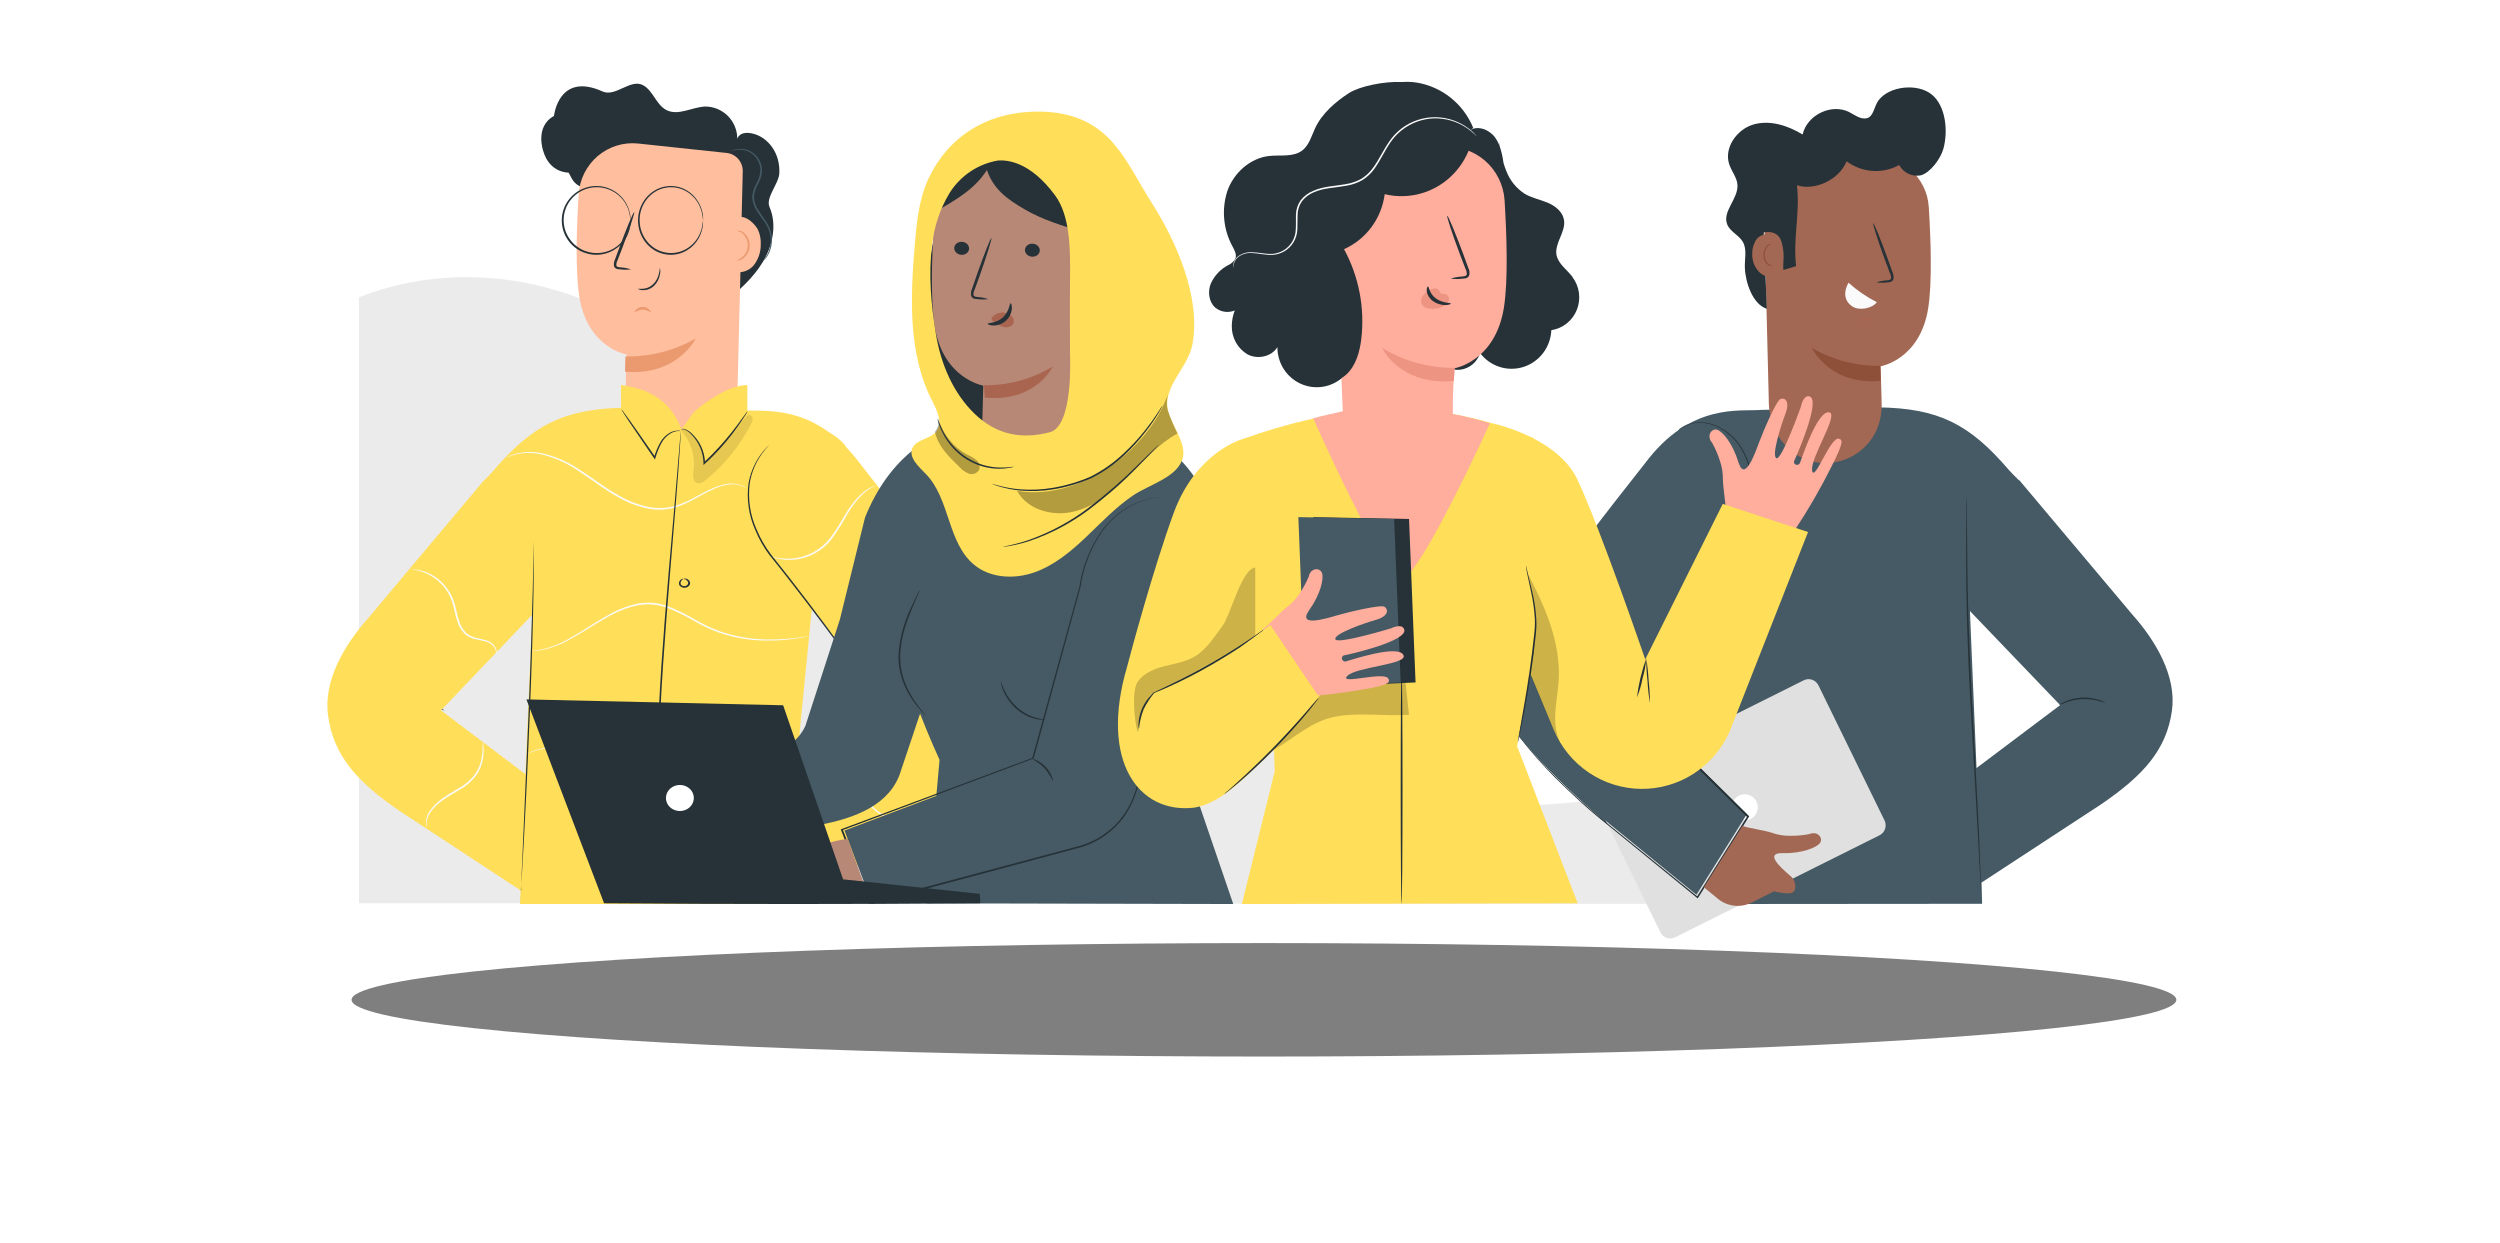 <svg width="1344" height="668" viewBox="0 0 1344 668" fill="none" xmlns="http://www.w3.org/2000/svg">
<g filter="url(#filter0_f_13394_29148)">
<ellipse cx="679.5" cy="537.5" rx="490.5" ry="30.5" fill="black" fill-opacity="0.5"/>
</g>
<path d="M1036 486C999.201 446.852 945.173 427.688 891.731 428.071C852.694 428.333 811.971 440.127 775.706 425.562C742.126 412.078 720.817 379.341 694.707 354.131C654.045 315.2 600.313 293.322 544.345 292.91C506.788 292.788 465.446 301.516 434.464 280.017C413.569 265.505 402.881 240.504 388.199 219.58C345.17 158.236 262.329 132.66 193 159.769V485.564L1036 486Z" fill="#EBEBEB"/>
<path d="M418.968 93.19C418.675 98.763 411.48 106.194 413.7 111.298C417.797 120.708 415.422 131.975 410.12 140.812C404.818 149.649 396.883 156.437 389.085 163C389.479 149.28 388.295 135.56 385.556 122.114C384.696 117.913 383.284 113.225 379.48 111.315C374.54 108.85 368.274 112.409 363.213 110.222C357.826 107.86 356.741 100.43 352.197 96.68C348.083 93.294 342.041 93.659 336.997 95.36C331.954 97.062 327.323 99.926 322.142 101.089C316.961 102.253 310.712 101.211 307.838 96.697C306.116 93.919 307.339 95.621 305.652 92.791C305.652 92.791 295.547 93.138 292.07 81.28C292.07 81.28 287.319 68.103 297.837 62.287C297.837 62.287 300.229 38.467 323.967 49.179C330.852 52.27 338.874 42.339 345.535 45.707C351.078 48.537 352.713 56.315 358.256 59.162C364.625 62.426 372.027 57.565 379.153 57.27C383.718 57.27 388.097 59.099 391.325 62.355C394.553 65.61 396.366 70.026 396.366 74.631C396.366 74.631 397.485 69.874 405.214 71.957C412.943 74.041 419.519 82.322 418.968 93.19Z" fill="#263238"/>
<path d="M408.974 131.435C409.123 128.741 408.627 126.05 407.53 123.59C406.532 121.559 402.8 116.942 398.707 116.647L399.309 92.123C399.354 89.69 398.498 87.327 396.907 85.497C395.317 83.667 393.107 82.502 390.71 82.23L343.09 77.162C339.197 76.747 335.262 77.131 331.521 78.291C327.779 79.451 324.309 81.363 321.319 83.912C318.329 86.461 315.881 89.594 314.122 93.123C312.363 96.652 311.33 100.504 311.085 104.446C309.933 122.93 309.245 145.545 311.412 159.326C315.78 187.096 336.83 190.567 336.83 190.567L336.314 209.937C335.506 230.573 350.812 243 366.599 243C382.387 243 396.97 229.237 396.506 208.808L398.054 146.326C400.721 146.078 403.202 144.841 405.019 142.855C407.637 139.642 409.039 135.594 408.974 131.435Z" fill="#FFBE9D"/>
<path d="M339.278 144.796C337.346 144.193 335.349 143.827 333.33 143.706C332.399 143.622 331.519 143.421 331.352 142.784C331.282 141.807 331.502 140.832 331.984 139.983L334.742 132.821C338.597 122.573 341.388 114.153 340.956 114.002C340.524 113.851 337.101 122.019 333.263 132.267C332.333 134.783 331.452 137.198 330.621 139.496C330.03 140.635 329.854 141.947 330.123 143.203C330.261 143.535 330.471 143.832 330.739 144.07C331.007 144.308 331.324 144.482 331.668 144.578C332.21 144.727 332.768 144.806 333.33 144.813C335.305 145.068 337.304 145.062 339.278 144.796Z" fill="#263238"/>
<path d="M336.229 191.646C349.509 191.837 362.584 188.497 374 182C374 182 364.222 202.273 336 199.789L336.229 191.646Z" fill="#EB996E"/>
<path d="M341 168C341 167.868 341.259 167.158 342.035 166.421C343.08 165.478 344.273 164.987 345.487 165.001C346.697 164.978 347.889 165.45 348.939 166.369C349.715 167.105 350.06 167.79 349.991 167.921C348.56 167.105 347.062 166.592 345.539 166.395C343.981 166.574 342.45 167.115 341 168Z" fill="#EB996E"/>
<path d="M396 139.958C396.933 139.54 397.839 139.055 398.714 138.506C399.692 137.801 400.503 136.849 401.078 135.729C401.652 134.609 401.974 133.354 402.017 132.069C402.037 130.776 401.778 129.496 401.263 128.333C400.748 127.17 399.991 126.157 399.053 125.376C398.244 124.761 397.314 124.365 396.339 124.218C396.25 124.101 397.66 123.571 399.428 124.768C400.541 125.548 401.453 126.629 402.078 127.907C402.703 129.185 403.02 130.618 402.999 132.069C402.976 133.678 402.516 135.243 401.678 136.563C401.012 137.626 400.132 138.506 399.107 139.134C398.2 139.823 397.093 140.116 396 139.958Z" fill="#EB996E"/>
<path d="M410.584 139.999C410.584 139.999 411.226 139.146 412.173 137.511C413.47 135.177 414.198 132.572 414.297 129.907C414.378 128.104 414.149 126.301 413.619 124.576C412.963 122.58 412 120.698 410.762 118.997C409.513 117.22 408.031 115.266 406.728 113.134C405.247 110.946 404.435 108.379 404.389 105.742C404.644 103.141 405.46 100.626 406.781 98.368C407.923 96.362 408.605 94.129 408.781 91.83C408.83 89.888 408.37 87.968 407.447 86.258C406.523 84.547 405.168 83.106 403.515 82.075C401.209 80.718 398.505 80.191 395.856 80.582C394.891 80.755 393.937 80.986 393 81.275C393.201 81.116 393.423 80.984 393.661 80.885C394.348 80.589 395.067 80.368 395.803 80.227C398.548 79.678 401.4 80.132 403.836 81.507C405.634 82.567 407.118 84.082 408.137 85.898C409.157 87.715 409.674 89.767 409.638 91.847C409.476 94.272 408.782 96.632 407.603 98.759C406.347 100.904 405.568 103.291 405.318 105.76C405.362 108.227 406.124 110.628 407.513 112.672C408.763 114.733 410.227 116.616 411.476 118.517C412.74 120.304 413.715 122.277 414.368 124.363C414.896 126.197 415.096 128.11 414.957 130.013C414.804 132.723 413.982 135.353 412.565 137.671C412.177 138.305 411.729 138.9 411.226 139.448C410.78 139.839 410.602 140.017 410.584 139.999Z" fill="#455A64"/>
<path d="M338.962 118.435C338.798 116.961 338.55 115.496 338.218 114.049C337.591 111.637 336.465 109.383 334.912 107.429C333.358 105.476 331.411 103.867 329.196 102.706C326.981 101.545 324.547 100.858 322.049 100.688C319.551 100.518 317.046 100.869 314.692 101.719C311.405 102.943 308.545 105.091 306.461 107.902C304.225 110.927 303.019 114.584 303.019 118.339C303.019 122.094 304.225 125.75 306.461 128.775C307.495 130.229 308.763 131.503 310.214 132.545C311.572 133.576 313.083 134.39 314.692 134.958C317.49 135.984 320.502 136.296 323.452 135.865C326.402 135.434 329.196 134.275 331.58 132.492C334.826 130.06 337.162 126.62 338.218 122.716C338.547 121.275 338.795 119.816 338.962 118.347C339.073 119.844 338.941 121.349 338.572 122.804C337.63 126.93 335.262 130.596 331.881 133.162C329.423 135.053 326.525 136.297 323.455 136.777C320.385 137.257 317.244 136.959 314.321 135.91C312.623 135.327 311.029 134.483 309.594 133.408C308.078 132.315 306.746 130.989 305.647 129.48C303.279 126.307 302 122.459 302 118.506C302 114.553 303.279 110.705 305.647 107.532C307.836 104.578 310.854 102.335 314.321 101.085C317.452 99.97 320.825 99.709 324.092 100.327C327.558 100.999 330.758 102.648 333.309 105.078C335.861 107.507 337.657 110.615 338.484 114.032C338.875 115.465 339.037 116.952 338.962 118.435Z" fill="#263238"/>
<path d="M377.962 118.435C377.817 116.959 377.582 115.494 377.257 114.049C376.664 111.638 375.598 109.383 374.125 107.43C372.653 105.477 370.808 103.868 368.708 102.707C366.608 101.546 364.3 100.858 361.932 100.688C359.564 100.518 357.188 100.869 354.957 101.719C351.83 102.937 349.11 105.086 347.132 107.902C345.011 110.927 343.867 114.584 343.867 118.339C343.867 122.094 345.011 125.75 347.132 128.775C348.116 130.225 349.319 131.498 350.691 132.545C351.988 133.573 353.426 134.386 354.957 134.958C357.175 135.802 359.536 136.153 361.89 135.99C364.245 135.827 366.541 135.153 368.634 134.01C370.727 132.868 372.571 131.282 374.05 129.353C375.528 127.424 376.609 125.194 377.223 122.804C377.545 121.365 377.781 119.906 377.928 118.435C378.045 119.932 377.92 121.439 377.559 122.892C376.686 126.968 374.49 130.598 371.346 133.162C369.014 135.053 366.265 136.297 363.353 136.777C360.441 137.257 357.461 136.959 354.688 135.91C353.078 135.327 351.565 134.483 350.204 133.408C348.762 132.314 347.492 130.989 346.443 129.48C344.207 126.302 343 122.456 343 118.506C343 114.556 344.207 110.71 346.443 107.532C348.531 104.583 351.398 102.342 354.688 101.085C357.658 99.97 360.858 99.709 363.957 100.327C367.242 101.004 370.272 102.655 372.689 105.084C375.105 107.513 376.807 110.619 377.593 114.032C377.946 115.468 378.071 116.956 377.962 118.435Z" fill="#263238"/>
<path d="M354.738 144C355.043 144.994 355.083 146.073 354.852 147.094C354.501 149.65 353.363 151.967 351.654 153.606C349.944 155.246 347.781 156.094 345.574 155.99C344.671 156.055 343.772 155.793 343 155.241C343 155.087 344.016 155.395 345.574 155.241C347.599 155.159 349.546 154.301 351.115 152.798C352.684 151.295 353.79 149.231 354.262 146.921C354.738 145.172 354.639 144 354.738 144Z" fill="#263238"/>
<path d="M287.787 270C287.81 270.185 287.81 270.373 287.787 270.558V272.196C287.787 273.696 287.787 275.822 287.876 278.507C287.876 284.033 287.876 291.929 288 301.674C288 321.233 287.397 348.252 285.854 378.061C284.311 407.87 282.715 434.802 281.634 454.396C281.137 464.105 280.729 472.002 280.446 477.528C280.304 480.213 280.197 482.304 280.126 483.804C280.126 484.483 280.038 485.024 280.02 485.442C280.039 485.628 280.039 485.814 280.02 486C279.993 485.815 279.993 485.627 280.02 485.442C280.02 485.024 280.02 484.483 280.02 483.804C280.02 482.304 280.109 480.195 280.18 477.511C280.339 472.037 280.623 464.123 281.066 454.361C281.9 434.82 283.513 407.835 285.021 378.026C286.528 348.217 287.344 321.215 287.45 301.657C287.45 291.929 287.574 284.033 287.61 278.507C287.61 275.822 287.61 273.696 287.699 272.196V270.558C287.705 270.369 287.735 270.182 287.787 270Z" fill="#263238"/>
<path d="M453.958 238.946C444.669 228.076 426.525 226.483 418.479 232.382C410.434 238.281 405.963 248.294 405.151 258.325C404.34 268.355 406.878 278.421 410.641 287.716C416.701 302.631 425.661 314.71 439.041 330.079L473.57 375.979L407.016 441.869L434.639 486L491.214 439.786L538 389.51" fill="#FFDE59"/>
<path d="M214 380.737C215.043 380.028 216.218 379.505 217.467 379.193C220.421 378.269 223.537 377.876 226.65 378.034C229.769 378.192 232.828 378.894 235.667 380.104C236.897 380.531 238.028 381.17 239 381.989C239 382.097 237.667 381.417 235.5 380.629C232.683 379.601 229.706 378.996 226.683 378.837C223.662 378.7 220.637 379.002 217.717 379.733C215.4 380.305 214.067 380.861 214 380.737Z" fill="#263238"/>
<path d="M462.695 249.656C439.489 218.481 414.507 221.05 401.774 220.683V207C392.371 207 379.518 215.58 372.875 221.714L366.302 230.853C364.613 225.849 361.793 221.313 358.067 217.609C354.341 213.904 349.811 211.133 344.839 209.516C341.253 208.363 337.576 207.521 333.849 207V219.232C302.656 220.123 285.972 228.756 265.13 253.185C264.061 254.444 261.938 256.593 259.506 259.022L197.843 332.415C185.249 346.535 173.689 365.967 176.398 384.839C179.348 406.089 191.58 420.068 214.993 436.092L279.864 478.678L279.554 486H434.365C434.365 486 539.35 407.556 541.921 378.496C543.922 355.534 507.76 306.868 462.695 249.656ZM282.47 416.206L237.077 381.904L286.11 330.511L282.47 416.206ZM431.122 418.932L429.897 393.542L436.487 326.841C449.427 341.869 473.374 371.698 473.374 376.154L431.122 418.932Z" fill="#FFDE59"/>
<path d="M402 221C401.667 221.727 401.268 222.423 400.81 223.079C399.97 224.372 398.762 226.241 397.17 228.495C393.069 234.404 388.461 239.946 383.396 245.056C381.909 246.558 380.403 247.974 378.933 249.319L378.198 250V249.004C378.114 243.264 375.806 237.779 371.758 233.701C370.692 232.424 369.311 231.449 367.75 230.87C367.15 230.753 366.527 230.858 366 231.167C366.205 230.912 366.478 230.719 366.787 230.611C367.097 230.503 367.43 230.484 367.75 230.556C369.435 231.027 370.948 231.974 372.108 233.281C374.003 235.08 375.567 237.197 376.728 239.536C378.18 242.48 378.968 245.706 379.038 248.987L378.303 248.655C379.738 247.31 381.244 245.912 382.714 244.41C387.734 239.32 392.384 233.879 396.627 228.128L400.477 222.887C400.919 222.208 401.43 221.576 402 221Z" fill="#263238"/>
<path d="M334 220C334.497 220.496 334.941 221.047 335.325 221.641L338.722 226.282C341.558 230.235 345.397 235.741 349.609 241.847L352.361 245.835L351.597 245.959C352.418 243.107 353.558 240.365 354.994 237.788C356.18 235.696 357.872 233.963 359.902 232.759C361.241 231.954 362.755 231.517 364.301 231.488C364.879 231.427 365.461 231.512 366 231.735C366 231.735 365.423 231.735 364.301 231.735C362.836 231.889 361.424 232.39 360.174 233.2C358.29 234.435 356.727 236.131 355.622 238.141C354.255 240.686 353.162 243.378 352.361 246.171L352.089 247L351.597 246.294L348.845 242.306C344.633 236.2 340.862 230.641 338.161 226.6C336.921 224.677 335.868 223.071 335.019 221.782C334.618 221.229 334.276 220.631 334 220Z" fill="#263238"/>
<g opacity="0.1">
<path d="M366.148 231.417C368.733 234.277 370.673 237.668 371.837 241.357C373.001 245.047 373.36 248.947 372.89 252.79C372.563 255.333 372.269 258.729 374.614 259.67C376.252 260.314 378.063 259.182 379.391 258.067C389.45 249.878 397.727 239.679 403.702 228.108C404.281 227.198 404.591 226.141 404.599 225.059C404.586 224.523 404.369 224.012 403.993 223.633C403.618 223.254 403.112 223.035 402.581 223.021C401.873 223.22 401.26 223.672 400.857 224.293C393.684 232.654 385.753 241.346 378.58 249.689C378.903 245.045 377.481 240.448 374.597 236.817C371.752 233.333 368.649 229.728 366.2 231.417" fill="black"/>
</g>
<path d="M432.429 483C432.228 482.774 432.05 482.528 431.898 482.265C431.521 481.706 431.058 480.971 430.458 480.062L425.193 471.737C420.718 464.496 414.459 454.405 407.171 442.669L407 442.372L407.24 442.145L423.324 425.775L458.322 390.446C462.78 386.004 466.415 382.401 468.988 379.813L471.937 376.962C472.267 376.614 472.622 376.293 473 376C472.718 376.39 472.403 376.753 472.057 377.084C471.354 377.836 470.342 378.833 469.245 380.075L458.716 390.971L423.89 426.492C418.231 432.246 412.779 437.755 407.789 442.809V442.285C414.956 454.09 421.129 464.234 425.536 471.527C427.663 475.025 429.377 477.928 430.595 479.992C431.143 480.919 431.572 481.741 431.915 482.265C432.113 482.49 432.285 482.736 432.429 483Z" fill="#263238"/>
<path d="M413.607 239.002L413.351 239.332L412.563 240.27C411.826 241.07 410.85 242.321 409.617 243.954C406.228 248.644 403.981 254.08 403.058 259.819C401.966 268.376 403.291 277.071 406.877 284.894C408.826 289.565 411.358 293.962 414.412 297.979C417.649 302.166 421.074 306.354 424.585 310.855C438.406 328.527 450.274 344.983 459.008 356.799L469.284 370.822C470.465 372.42 471.39 373.706 472.075 374.645L472.777 375.652L473 376C473 376 472.88 375.913 472.709 375.705L471.938 374.749L469.027 370.943C466.509 367.694 462.913 362.967 458.494 357.042C449.657 345.33 437.686 328.926 423.9 311.289C420.475 306.858 417.05 302.601 413.727 298.482C410.641 294.395 408.085 289.921 406.123 285.172C402.513 277.202 401.235 268.348 402.441 259.663C403.766 252.271 407.279 245.464 412.511 240.149L413.368 239.28C413.488 239.089 413.59 238.984 413.607 239.002Z" fill="#263238"/>
<path d="M471 261C471 261.088 470.057 261.422 468.444 262.301C466.19 263.576 464.137 265.195 462.356 267.101C459.729 269.954 457.427 273.104 455.495 276.49C453.144 280.723 450.585 284.831 447.828 288.798C445.239 292.41 441.891 295.379 438.032 297.485C434.172 299.591 429.9 300.78 425.531 300.965C422.908 301.1 420.279 300.845 417.727 300.209C417.035 300.048 416.353 299.843 415.686 299.593C415.45 299.514 415.22 299.414 415 299.295C418.434 300.141 421.968 300.484 425.497 300.314C429.305 300.048 433.027 299.027 436.457 297.308C440.648 295.197 444.283 292.086 447.056 288.235C450.092 284.191 452.391 279.866 454.723 276.103C456.718 272.686 459.108 269.527 461.841 266.697C463.702 264.788 465.858 263.208 468.221 262.02C468.867 261.711 469.531 261.446 470.211 261.229C470.463 261.116 470.728 261.039 471 261Z" fill="#FAFAFA"/>
<path d="M430 414.121H429.585L428.427 413.841C427.908 413.701 427.269 413.613 426.508 413.491C425.638 413.345 424.761 413.245 423.881 413.194C418.238 412.932 412.594 413.666 407.2 415.362C403.452 416.454 399.784 417.81 396.223 419.42C392.386 421.169 388.41 423.303 384.123 425.349C379.645 427.575 374.968 429.367 370.156 430.701C367.585 431.372 364.958 431.794 362.308 431.96C359.569 432.093 356.824 431.893 354.132 431.366C348.874 430.161 343.854 428.068 339.283 425.174C334.823 422.481 330.83 419.42 327.01 416.587C319.456 410.85 312.231 406.093 305.368 404.029C302.303 403.066 299.121 402.536 295.913 402.455C293.494 402.408 291.08 402.696 288.739 403.312C286.75 403.878 284.826 404.658 283 405.638L283.328 405.393L284.366 404.764C285.725 404.019 287.163 403.432 288.653 403.015C291.02 402.336 293.469 401.994 295.93 402C299.185 402.027 302.42 402.516 305.541 403.452C312.559 405.463 319.906 410.255 327.494 415.957C331.332 418.79 335.325 421.799 339.733 424.457C344.218 427.295 349.145 429.346 354.305 430.526C356.922 431.048 359.592 431.242 362.256 431.103C364.847 430.953 367.417 430.549 369.931 429.897C374.692 428.588 379.322 426.831 383.76 424.65C388.047 422.621 392.04 420.487 395.86 418.79C399.459 417.192 403.168 415.859 406.958 414.803C412.422 413.142 418.138 412.496 423.829 412.896C425.932 413.012 428.009 413.424 430 414.121Z" fill="#FAFAFA"/>
<path d="M259.58 399C259.58 399 259.665 399.209 259.715 399.608C259.821 400.183 259.889 400.763 259.918 401.347C260.086 403.5 259.996 405.666 259.648 407.797C259.149 411 257.948 414.044 256.136 416.698C253.815 419.853 250.861 422.456 247.475 424.33C244.099 426.468 240.604 428.259 237.818 430.345C235.3 432.105 233.096 434.298 231.301 436.829C230.116 438.54 229.441 440.57 229.36 442.67C229.36 444.166 229.579 444.983 229.478 445C229.378 444.823 229.31 444.628 229.275 444.426C229.131 443.857 229.04 443.275 229.005 442.688C228.937 440.49 229.526 438.323 230.694 436.481C232.464 433.819 234.689 431.51 237.261 429.667C240.097 427.494 243.525 425.668 246.935 423.565C250.211 421.739 253.085 419.235 255.376 416.211C257.15 413.671 258.366 410.765 258.939 407.692C259.325 405.607 259.506 403.487 259.479 401.364C259.458 400.575 259.492 399.785 259.58 399Z" fill="#FAFAFA"/>
<path d="M520 327.029C516.432 327.631 512.964 328.725 509.693 330.279C506.192 331.998 503.048 334.37 500.429 337.27C498.897 338.991 497.578 340.893 496.501 342.933C495.353 345.047 494.571 347.442 493.441 349.801C492.407 352.177 490.843 354.282 488.87 355.953C487.015 357.474 484.909 358.657 482.648 359.448C478.843 360.715 474.826 361.214 470.829 360.916C468.159 360.755 465.501 360.44 462.868 359.973C461.898 359.844 460.939 359.64 460 359.361C460.979 359.364 461.956 359.452 462.92 359.623C464.797 359.815 467.491 360.182 470.846 360.27C474.755 360.469 478.666 359.917 482.37 358.644C484.622 357.911 486.698 356.713 488.464 355.127C490.229 353.541 491.647 351.602 492.625 349.434C493.72 347.127 494.519 344.715 495.718 342.531C496.859 340.447 498.255 338.516 499.873 336.781C502.581 333.803 505.847 331.391 509.484 329.685C511.91 328.528 514.484 327.716 517.132 327.273C517.852 327.155 518.577 327.073 519.305 327.029C519.535 326.99 519.77 326.99 520 327.029Z" fill="#FAFAFA"/>
<path d="M435 341.964L434.601 342.085L433.422 342.345C432.381 342.57 430.838 342.848 428.826 343.159C423.163 344.032 417.438 344.437 411.708 344.372C403.181 344.312 394.718 342.879 386.648 340.128C381.92 338.412 377.357 336.273 373.016 333.734C368.416 331.01 363.602 328.664 358.621 326.718C356.089 325.823 353.456 325.241 350.782 324.985C348.181 324.789 345.565 324.917 342.995 325.366C338.15 326.357 333.476 328.049 329.121 330.391C320.709 334.843 313.633 339.798 307.234 343.246C302.285 346.18 296.89 348.287 291.261 349.483C289.739 349.81 288.187 349.978 286.63 349.986H285.416C285.278 350.005 285.138 350.005 285 349.986H285.416L286.613 349.847C288.156 349.756 289.688 349.53 291.191 349.171C296.737 347.856 302.043 345.688 306.922 342.744C313.217 339.279 320.258 334.237 328.722 329.698C333.161 327.273 337.936 325.521 342.891 324.5C345.534 324.031 348.226 323.891 350.904 324.084C353.657 324.356 356.365 324.967 358.968 325.903C363.996 327.865 368.851 330.241 373.484 333.007C377.79 335.515 382.305 337.648 386.977 339.383C394.955 342.14 403.32 343.62 411.76 343.766C417.458 343.892 423.157 343.585 428.809 342.848C430.82 342.588 432.364 342.362 433.422 342.189L434.618 342.033C434.742 341.994 434.87 341.971 435 341.964Z" fill="#FAFAFA"/>
<path d="M266.536 352C266.706 351.108 266.67 350.188 266.431 349.312C265.941 348.181 265.189 347.184 264.236 346.404C263.284 345.624 262.159 345.082 260.955 344.825C259.438 344.371 257.711 344.11 255.862 343.691C253.813 343.311 251.89 342.43 250.264 341.124C248.56 339.587 247.235 337.675 246.393 335.538C245.535 333.27 244.864 330.934 244.387 328.556C243.934 326.241 243.269 323.974 242.399 321.782C241.561 319.763 240.465 317.862 239.138 316.126C236.898 313.156 234.019 310.727 230.714 309.021C228.517 307.87 226.169 307.035 223.738 306.543C221.994 306.193 221 306.124 221 306.036C221.242 305.988 221.491 305.988 221.732 306.036C222.422 306.058 223.109 306.122 223.79 306.228C226.331 306.582 228.799 307.342 231.098 308.48C234.517 310.169 237.501 312.624 239.818 315.655C241.235 317.428 242.408 319.383 243.306 321.468C244.209 323.726 244.898 326.064 245.364 328.451C245.826 330.763 246.473 333.034 247.299 335.242C248.087 337.236 249.316 339.026 250.892 340.479C252.405 341.724 254.203 342.576 256.124 342.957C257.868 343.411 259.612 343.708 261.234 344.214C262.51 344.521 263.691 345.136 264.673 346.007C265.655 346.877 266.409 347.976 266.867 349.207C267.044 349.9 267.044 350.626 266.867 351.319C266.808 351.568 266.695 351.8 266.536 352Z" fill="#FAFAFA"/>
<path d="M402 262.78C400.396 261.873 398.692 261.164 396.924 260.67C394.828 260.226 392.667 260.226 390.571 260.67C387.777 261.234 385.067 262.171 382.509 263.454C379.626 264.785 376.587 266.523 373.272 268.315C369.76 270.324 366.035 271.913 362.171 273.051C357.824 274.144 353.303 274.295 348.895 273.494C344.199 272.613 339.643 271.066 335.36 268.9C326.538 264.483 319.201 258.559 312.122 253.947C306.022 249.585 299.21 246.383 292.009 244.492C287.145 243.266 282.07 243.205 277.179 244.315C275.424 244.814 273.695 245.406 272 246.089C273.625 245.148 275.368 244.437 277.179 243.978C282.118 242.711 287.279 242.675 292.234 243.871C299.54 245.69 306.461 248.864 312.657 253.237C319.805 257.831 327.142 263.738 335.826 268.084C340.035 270.214 344.508 271.742 349.12 272.625C353.41 273.408 357.812 273.275 362.05 272.235C365.863 271.146 369.542 269.61 373.013 267.658C376.328 265.885 379.401 264.111 382.336 262.869C384.958 261.613 387.725 260.707 390.571 260.173C392.74 259.794 394.961 259.879 397.097 260.421C398.425 260.799 399.701 261.348 400.895 262.053C401.276 262.275 401.645 262.518 402 262.78Z" fill="#FAFAFA"/>
<path d="M392.271 483.588L397.036 486H424.463L430 481.419L410.047 448C407.596 449.093 396.83 450.794 393.351 452.026C390.349 453.092 387.189 453.632 384.008 453.622C380.462 453.701 376.917 453.405 373.432 452.737L372.677 452.494C372.212 452.291 371.71 452.185 371.203 452.182C368.238 451.921 365.889 455.062 367.552 457.543C369.215 460.025 377.323 463.339 387.677 463.044H388.174C397.259 463.044 388.928 470.748 383.528 475.329C382.575 476.108 381.834 477.122 381.378 478.273C380.922 479.424 380.765 480.675 380.923 481.905C380.954 482.347 381.078 482.778 381.288 483.167C381.498 483.556 381.789 483.895 382.14 484.161C384.437 485.636 392.271 483.588 392.271 483.588Z" fill="#FFBE9D"/>
<path d="M280.178 479C280.159 478.838 280.159 478.675 280.178 478.513C280.178 478.131 280.178 477.662 280.178 477.071C280.178 475.732 280.286 473.872 280.375 471.526C280.589 466.659 280.875 459.724 281.25 451.172C281.982 433.929 283.035 410.22 284.124 384.026C285.213 357.832 285.909 334.036 286.409 316.846C286.605 308.294 286.748 301.358 286.855 296.474C286.855 294.128 286.944 292.268 286.98 290.929C286.98 290.338 286.98 289.869 286.98 289.504C286.957 289.337 286.957 289.167 286.98 289C287.007 289.167 287.007 289.337 286.98 289.504C286.98 289.869 286.98 290.356 286.98 290.929C286.98 292.268 286.98 294.128 286.98 296.474C286.98 301.289 286.98 308.242 286.837 316.846C286.587 334.053 285.873 357.814 284.82 384.061C283.767 410.307 282.606 434.033 281.678 451.207C281.178 459.741 280.785 466.676 280.5 471.543C280.339 473.89 280.214 475.75 280.125 477.071L280 478.513C280.078 478.669 280.138 478.832 280.178 479Z" fill="#263238"/>
<path d="M354.884 483C354.858 482.786 354.858 482.57 354.884 482.357C354.884 481.887 354.8 481.261 354.733 480.461L354.246 473.139C354.045 469.974 353.793 466.079 353.658 461.557C353.524 457.036 353.205 451.905 353.171 446.219C353.138 440.532 352.936 434.289 353.02 427.593C353.02 424.254 353.02 420.793 353.02 417.159C353.02 413.524 353.171 409.924 353.255 406.168C353.675 391.125 354.431 374.604 355.606 357.283C357.957 322.623 360.946 291.337 362.86 268.677C363.8 257.373 364.539 248.226 365.11 241.826C365.362 238.713 365.58 236.261 365.714 234.539C365.798 233.739 365.849 233.113 365.899 232.643C365.949 232.174 365.983 232 365.983 232C366.006 232.214 366.006 232.43 365.983 232.643L365.899 234.556C365.782 236.296 365.63 238.73 365.446 241.86C365.06 248.208 364.371 257.39 363.481 268.729C361.718 291.337 358.83 322.64 356.479 357.335C355.304 374.725 354.532 391.16 354.061 406.185C354.061 409.942 353.877 413.611 353.793 417.176C353.709 420.741 353.793 424.132 353.675 427.611C353.574 434.289 353.675 440.514 353.675 446.201C353.675 451.888 353.927 457.036 354.028 461.54C354.129 466.044 354.313 469.957 354.464 473.122C354.615 476.287 354.716 478.722 354.8 480.444V482.357C354.85 482.567 354.878 482.783 354.884 483Z" fill="#263238"/>
<path d="M367.606 311.166C367.501 311.077 368.668 310.663 369.96 311.616C370.33 311.898 370.616 312.253 370.793 312.65C370.971 313.047 371.035 313.475 370.981 313.899C370.848 314.421 370.536 314.898 370.085 315.266C369.635 315.634 369.067 315.877 368.454 315.964C367.842 316.051 367.214 315.978 366.65 315.754C366.086 315.53 365.613 315.166 365.292 314.708C365.083 314.325 364.984 313.906 365.002 313.483C365.02 313.061 365.155 312.649 365.397 312.281C366.251 311.005 367.48 311.076 367.48 311.202C367.48 311.328 366.584 311.508 366.105 312.568C365.952 312.85 365.873 313.157 365.873 313.467C365.873 313.778 365.952 314.085 366.105 314.366C366.35 314.637 366.675 314.846 367.047 314.971C367.418 315.096 367.822 315.132 368.215 315.074C368.608 315.017 368.976 314.87 369.28 314.647C369.583 314.424 369.811 314.134 369.94 313.809C369.983 313.51 369.953 313.208 369.853 312.92C369.752 312.632 369.583 312.365 369.356 312.137C368.564 311.22 367.606 311.328 367.606 311.166Z" fill="#263238"/>
<path d="M362.731 389.173C362.662 389.083 363.455 388.652 364.319 389.622C364.562 389.903 364.75 390.255 364.866 390.649C364.982 391.042 365.024 391.466 364.987 391.885C364.915 392.417 364.713 392.905 364.409 393.277C364.106 393.649 363.718 393.885 363.302 393.95C362.893 394.056 362.469 393.993 362.089 393.77C361.71 393.548 361.394 393.177 361.186 392.711C361.05 392.324 360.988 391.901 361.002 391.477C361.017 391.053 361.108 390.639 361.269 390.268C361.84 388.993 362.662 389.083 362.662 389.191C362.662 389.299 362.063 389.514 361.743 390.556C361.637 390.835 361.582 391.143 361.582 391.454C361.582 391.765 361.637 392.072 361.743 392.352C361.888 392.658 362.101 392.9 362.354 393.049C362.607 393.197 362.889 393.245 363.163 393.185C363.437 393.125 363.691 392.96 363.892 392.713C364.093 392.465 364.232 392.145 364.291 391.795C364.323 391.5 364.305 391.199 364.238 390.913C364.17 390.628 364.055 390.365 363.901 390.143C363.386 389.173 362.731 389.299 362.731 389.173Z" fill="#263238"/>
<path d="M487 443C486.21 442.981 485.423 442.883 484.653 442.706C482.537 442.26 480.472 441.605 478.489 440.748C471.888 437.849 466.375 432.971 462.729 426.804C460.886 423.373 459.424 419.755 458.368 416.013C457.503 413.013 456.199 410.153 454.498 407.526C453.325 405.782 451.813 404.287 450.05 403.126C448.772 402.346 447.966 402.087 448.001 402C448.206 402.015 448.407 402.062 448.597 402.139C449.16 402.319 449.705 402.551 450.225 402.831C452.131 403.903 453.77 405.383 455.023 407.162C456.845 409.822 458.245 412.743 459.174 415.823C460.248 419.495 461.703 423.047 463.517 426.423C467.079 432.452 472.394 437.281 478.769 440.281C481.437 441.397 484.189 442.307 487 443Z" fill="#FAFAFA"/>
<path d="M663 486L633.69 400.348L647.241 318.167C651.19 295.999 653.397 276.504 647.483 265.342C631.672 235.605 612.586 232.932 586.517 226.109C581.138 224.703 540.224 223.314 535.724 224.373C500.224 228.383 477.5 247.34 465.034 278.188L451.517 333.044L432.948 390.331C431.395 393.66 429.117 396.594 426.285 398.917C423.453 401.24 420.138 402.892 416.586 403.75L345 428.383L345.603 442.497L345 461.592L440.345 443.521C459.448 439.91 478.879 432.81 484.362 414.253L494.621 383.665C499.638 396.615 505.103 408.489 505.103 408.489L498.207 485.618L663 486Z" fill="#455A64"/>
<path d="M638 333.817L610.901 425.774C608.832 432.785 605.088 439.168 600.001 444.355C594.914 449.542 588.642 453.372 581.743 455.504L468.956 486L454 446.488L555.948 408.02L580.972 315.941C580.972 315.941 586.752 264.453 632.632 267.099" fill="#455A64"/>
<path d="M632.591 267.046H631.208C630.292 267.046 628.945 266.942 627.165 267.046C621.961 267.195 616.821 268.246 611.974 270.154C608.47 271.531 605.173 273.389 602.176 275.674C598.622 278.42 595.475 281.658 592.826 285.291C586.491 294.338 582.386 304.769 580.85 315.722C573.938 341.275 565.297 372.557 555.74 407.605V407.813H555.55L452.76 446.369L453.02 445.796L455.698 452.739C459.932 463.849 464.114 474.786 468.072 485.149L467.536 484.872L565.176 458.833L576.184 455.882C577.912 455.395 579.796 454.944 581.559 454.423C583.289 453.877 584.986 453.227 586.64 452.479C596.113 448.173 603.734 440.597 608.12 431.127C609.426 428.196 610.501 425.166 611.335 422.065C613.155 416.001 614.883 410.215 616.519 404.706C623.173 382.59 628.512 364.78 632.193 352.628L636.462 338.567L637.585 334.939C637.844 334.123 638 333.706 638 333.706C638 333.706 637.896 334.14 637.672 334.956C637.447 335.772 637.084 337.022 636.618 338.619C635.667 341.865 634.285 346.604 632.505 352.732L617.089 404.932C615.465 410.475 613.737 416.262 611.905 422.291C611.076 425.427 610.002 428.492 608.691 431.457C607.298 434.539 605.559 437.452 603.506 440.137C599.115 445.79 593.438 450.302 586.951 453.295C585.261 454.056 583.53 454.723 581.766 455.291C580.038 455.812 578.189 456.263 576.374 456.767L565.366 459.718L467.743 485.896L467.363 486L467.225 485.635C463.267 475.22 459.068 464.318 454.834 453.226L452.156 446.282L452 445.865L452.415 445.709L555.153 407.379L554.894 407.657C564.554 372.643 573.177 341.362 580.211 315.843C581.781 304.797 585.965 294.291 592.412 285.204C595.093 281.538 598.289 278.281 601.899 275.535C604.937 273.249 608.275 271.397 611.819 270.032C616.704 268.13 621.89 267.125 627.13 267.064C628.477 266.988 629.827 266.988 631.174 267.064L632.591 267.046Z" fill="#263238"/>
<path d="M562 386.885C561.553 386.985 561.093 387.02 560.636 386.989C559.397 386.981 558.164 386.836 556.957 386.558C552.937 385.622 549.225 383.666 546.181 380.879C543.096 378.154 540.695 374.742 539.17 370.919C538.894 370.264 538.669 369.589 538.497 368.9C538.34 368.392 538.225 367.873 538.151 367.346C538.013 366.483 537.961 366 538.03 366C538.1 366 538.497 367.864 539.757 370.66C541.401 374.297 543.79 377.549 546.769 380.206C549.73 382.895 553.277 384.857 557.13 385.936C560.066 386.73 562 386.696 562 386.885Z" fill="#263238"/>
<path d="M494.558 317C494.299 317.926 493.945 318.829 493.501 319.696C492.751 321.436 491.578 323.889 490.367 326.985C487.868 333.126 484.349 341.841 483.984 351.861C483.802 356.574 484.511 361.281 486.08 365.778C487.367 369.426 489.116 372.929 491.29 376.215C492.754 378.444 494.352 380.599 496.077 382.669C496.775 383.406 497.417 384.185 498 385C498 385 497.769 384.843 497.385 384.478C497 384.113 496.481 383.608 495.827 382.895C493.952 380.896 492.243 378.773 490.713 376.546C488.433 373.234 486.594 369.689 485.234 365.986C483.604 361.422 482.856 356.638 483.023 351.844C483.626 343.196 485.883 334.708 489.694 326.759C491.059 323.697 492.29 321.262 493.136 319.575C493.535 318.684 494.011 317.823 494.558 317Z" fill="#263238"/>
<path d="M565.991 420C564.844 417.533 563.383 415.206 561.638 413.07C559.655 411.13 557.426 409.427 555 408C555.873 408.068 556.715 408.341 557.446 408.794C561.199 410.684 564.071 413.816 565.505 417.583C565.876 418.339 566.042 419.169 565.991 420Z" fill="#263238"/>
<path d="M455.683 451C455.683 451 423.561 454.022 424.005 476L464 473.86L455.683 451Z" fill="#B78876"/>
<path d="M508.54 94.481C505.592 108.983 502.78 123.509 500.106 138.059C496.678 156.501 493.592 175.78 498.718 193.838C501.529 203.739 506.706 212.734 511.831 221.624C514.711 226.609 517.865 231.873 522.973 234.453C529.915 237.939 538.692 235.185 544.228 229.66C549.765 224.134 552.559 216.429 554.513 208.742C558.233 193.856 559.056 178.394 559.656 163.038C560.256 147.681 560.564 131.749 556.227 116.862C551.891 101.976 542.394 87.892 528.253 82" fill="#263238"/>
<path d="M510 82.471C514.062 79.261 518.996 77.395 524.135 77.122C528.277 68.6 538.096 64.689 547.278 62.883C560.808 60.2 559.359 59.832 571.94 65.478C584.521 71.125 602.435 87.083 604.731 100.901C606.816 113.022 610.636 124.767 616.069 135.763C619.521 143.041 626.252 148.039 630.238 155.053C632.389 158.857 633.654 163.109 633.939 167.486C634.223 171.863 633.518 176.248 631.878 180.305C628.633 188.214 621.747 195.194 622.403 203.716C622.766 208.679 622.593 212.221 624.526 216.798C631.067 232.3 627.978 252.958 613.929 261.901C599.881 270.845 579.551 267.723 568.695 254.887C559.272 243.804 557.46 227.986 558.34 213.361C559.221 198.736 562.534 184.198 561.602 169.521" fill="#263238"/>
<path d="M527 485.606L526.792 480.56L453.247 472.729L421.019 379.154L283 376L324.751 485.606C392.988 486.131 460.405 486.131 527 485.606Z" fill="#263238"/>
<path d="M358.999 432.491C359.739 433.691 360.844 434.66 362.173 435.274C363.503 435.888 364.998 436.12 366.469 435.941C367.94 435.763 369.321 435.181 370.437 434.269C371.554 433.358 372.356 432.158 372.742 430.821C373.128 429.484 373.08 428.07 372.605 426.759C372.13 425.447 371.249 424.296 370.073 423.452C368.897 422.608 367.48 422.108 366 422.016C364.52 421.923 363.043 422.243 361.758 422.934C360.034 423.86 358.775 425.387 358.258 427.179C357.741 428.972 358.008 430.882 358.999 432.491Z" fill="white"/>
<path d="M559.256 261C575.713 261 590.514 246.919 590.031 225.997L592.998 106.493C593.05 103.991 592.164 101.56 590.515 99.684C588.867 97.807 586.576 96.621 584.097 96.361L535.054 91.165C531.046 90.741 526.994 91.136 523.143 92.325C519.291 93.514 515.718 95.474 512.64 98.085C509.562 100.697 507.042 103.906 505.232 107.521C503.421 111.136 502.358 115.081 502.105 119.119C500.932 138.032 500.225 161.188 502.45 175.303C506.936 203.69 528.619 207.31 528.619 207.31L528.085 227.14C527.257 248.27 543.006 260.983 559.256 260.983V261Z" fill="#B78876"/>
<path d="M513 133.3C512.989 134.246 513.384 135.158 514.101 135.846C514.818 136.534 515.802 136.943 516.846 136.988C517.359 137.026 517.875 136.971 518.364 136.825C518.853 136.679 519.304 136.446 519.691 136.139C520.079 135.832 520.394 135.459 520.619 135.04C520.843 134.621 520.973 134.165 521 133.7C521.016 132.753 520.623 131.838 519.904 131.149C519.186 130.46 518.199 130.052 517.154 130.012C516.641 129.974 516.125 130.029 515.636 130.175C515.147 130.321 514.696 130.554 514.308 130.861C513.921 131.168 513.606 131.541 513.381 131.96C513.156 132.379 513.027 132.835 513 133.3Z" fill="#263238"/>
<path d="M551 134.3C550.985 135.247 551.376 136.161 552.093 136.85C552.809 137.538 553.794 137.946 554.837 137.987C555.35 138.027 555.867 137.974 556.357 137.829C556.847 137.684 557.3 137.451 557.688 137.145C558.077 136.838 558.393 136.463 558.618 136.043C558.844 135.623 558.973 135.166 559 134.7C559.011 133.755 558.617 132.842 557.902 132.155C557.186 131.467 556.205 131.058 555.163 131.013C554.65 130.973 554.133 131.026 553.643 131.171C553.153 131.316 552.701 131.549 552.312 131.855C551.924 132.162 551.607 132.537 551.382 132.957C551.157 133.377 551.027 133.834 551 134.3Z" fill="#263238"/>
<path d="M531.289 160.8C529.36 160.153 527.363 159.767 525.344 159.651C524.405 159.547 523.514 159.338 523.352 158.66C523.279 157.617 523.499 156.574 523.984 155.667C524.858 153.249 525.782 150.691 526.754 148.029C530.593 137.119 533.379 128.159 532.958 128.002C532.537 127.845 529.103 136.545 525.263 147.437C524.34 150.134 523.449 152.657 522.607 155.145C522.028 156.357 521.857 157.746 522.121 159.077C522.258 159.432 522.467 159.749 522.733 160.005C523 160.261 523.316 160.45 523.66 160.556C524.188 160.71 524.733 160.786 525.28 160.782C527.274 161.067 529.294 161.072 531.289 160.8Z" fill="#263238"/>
<path d="M529 207.09C542.01 207.29 554.819 203.797 566 197C566 197 557.016 216.388 529.371 213.754L529 207.09Z" fill="#AA6550"/>
<path d="M533.449 170.454C534.179 169.584 535.138 168.905 536.235 168.484C537.331 168.062 538.526 167.912 539.704 168.049C540.558 168.121 541.387 168.35 542.144 168.725C542.9 169.1 543.568 169.612 544.108 170.231C544.628 170.832 544.936 171.567 544.991 172.336C545.046 173.105 544.846 173.872 544.416 174.531C543.79 175.19 542.963 175.657 542.045 175.87C541.128 176.083 540.162 176.033 539.275 175.726C537.449 175.121 535.766 174.19 534.323 172.986C533.89 172.696 533.518 172.334 533.226 171.919C533.079 171.72 533 171.484 533 171.242C533 171.001 533.079 170.765 533.226 170.565" fill="#AA6550"/>
<path d="M543.323 163C542.691 163 542.674 167.504 539.085 170.715C535.495 173.927 531.034 173.428 531 174.074C531 174.351 531.991 174.942 533.889 174.997C536.373 175.057 538.796 174.16 540.725 172.469C542.552 170.849 543.723 168.526 543.99 165.99C544.075 164.108 543.597 162.982 543.323 163Z" fill="#263238"/>
<path d="M503 113.775C513.62 107.569 523.965 101.83 530.54 91.428C534.206 101.83 541.366 107.031 550.867 112.562C560.368 118.092 570.988 121.334 581.505 124.507C576.186 129.708 575.481 138.116 576.703 145.485C577.925 152.853 580.73 159.943 581.195 167.398C581.798 177.35 578.183 187.11 577.959 197.079C577.649 210.758 583.639 223.674 589.509 236L615 221.038L611.334 154.378L611.644 107.205L571.901 70L521.572 75.548L503 113.775Z" fill="#263238"/>
<path d="M497.778 254.857C510.708 268.1 509.33 291.706 523.602 303.553C532.313 310.811 545.036 311.491 555.727 307.827C566.418 304.163 575.405 296.748 583.651 288.932C591.897 281.115 599.696 272.723 609.079 266.39C618.186 260.231 633.784 256.445 635.987 245.557C637.606 237.601 629.342 228.023 627.793 220.049C625.331 207.382 638.845 197.594 641.1 184.893C645.611 159.507 632.389 129.706 618.617 108.124C604.844 86.541 597.062 62.097 562.148 60.091C530.902 58.678 509.623 73.874 499.225 95.858C494.06 106.868 492.803 119.325 491.787 131.503C489.429 159.943 488.12 190.092 501.084 215.426C503.769 220.66 506.972 227.325 503.356 231.966C500.051 236.206 492.562 236.031 490.462 241.004C488.361 245.976 493.888 250.861 497.778 254.857ZM536.721 86.262C540.904 86.088 553.317 86.262 567.158 104.948C575.439 116.132 575.422 134.243 575.25 150.033C575.095 161.775 575.25 191.488 575.25 191.488C575.25 191.488 577.075 229.017 564.49 232.332C548.996 236.415 535.516 233.606 523.964 222.457C512.412 211.308 505.801 195.658 503.167 179.711C500.533 163.764 499.052 147.503 501.118 131.469C502.207 121.629 505.416 112.153 510.518 103.71C513.424 99.093 517.261 95.152 521.777 92.145C526.293 89.138 531.386 87.133 536.721 86.262Z" fill="#FFDE59"/>
<g opacity="0.3">
<path d="M632.985 233.055C622.639 238.733 615.484 247.181 607.121 255.507C598.759 263.833 589.293 271.898 577.81 274.894C566.326 277.89 552.515 274.319 546.773 263.885C579.137 269.459 616.708 243.349 627.812 212.118C627.149 214.831 627.113 217.662 627.709 220.391C629.206 224.719 630.968 228.948 632.985 233.055Z" fill="black"/>
</g>
<g opacity="0.3">
<path d="M504.315 224.432C505.438 228.659 507.405 232.611 510.094 236.043C512.783 239.476 516.138 242.317 519.953 244.393C521.724 245.139 523.384 246.129 524.885 247.337C525.624 247.956 526.162 248.785 526.43 249.717C526.697 250.648 526.682 251.64 526.385 252.562C525.838 253.502 524.986 254.22 523.973 254.595C522.961 254.97 521.851 254.978 520.833 254.618C518.848 253.809 517.078 252.545 515.66 250.925C510.022 245.421 504.211 239.847 502.625 232.113C503.542 230.986 504.181 229.655 504.487 228.229C504.566 226.961 504.508 225.687 504.315 224.432Z" fill="black"/>
</g>
<path d="M625 218C624.882 218.357 624.719 218.697 624.516 219.012C624.153 219.658 623.687 220.652 622.944 221.839C620.911 225.244 618.672 228.519 616.239 231.645C612.661 236.316 608.702 240.676 604.402 244.679C599.164 249.649 593.224 253.807 586.776 257.015C583.374 258.514 579.876 259.779 576.304 260.801C572.981 261.777 569.598 262.535 566.178 263.069C560.393 264.021 554.513 264.244 548.673 263.732C544.745 263.37 540.862 262.622 537.078 261.499C535.73 261.132 534.728 260.714 534.037 260.469C533.674 260.37 533.326 260.223 533 260.033C533 260.033 534.486 260.452 537.182 261.15C540.969 262.147 544.839 262.795 548.742 263.087C554.515 263.503 560.316 263.222 566.023 262.249C569.397 261.695 572.733 260.926 576.011 259.946C579.545 258.929 583.009 257.675 586.379 256.194C592.744 252.994 598.616 248.88 603.814 243.981C608.108 240.037 612.083 235.754 615.703 231.174C618.173 228.1 620.48 224.896 622.615 221.577C623.393 220.425 623.911 219.466 624.343 218.855C624.541 218.554 624.76 218.268 625 218Z" fill="#263238"/>
<path d="M545 250.917C544.357 251.193 543.683 251.378 542.994 251.467C541.136 251.822 539.251 252 537.363 252C531.058 252.022 524.868 250.23 519.46 246.817C514.052 243.403 509.633 238.499 506.681 232.633C505.786 230.874 505.047 229.032 504.472 227.13C504.227 226.445 504.068 225.729 504 225C504.956 227.496 506.037 229.937 507.237 232.314C510.25 237.969 514.612 242.699 519.893 246.036C525.173 249.374 531.189 251.203 537.346 251.343C542.083 251.485 544.983 250.722 545 250.917Z" fill="#263238"/>
<path d="M539 293.997C539.32 293.863 539.658 293.775 540.003 293.735C540.66 293.578 541.731 293.439 542.907 293.125C546.46 292.354 549.964 291.371 553.401 290.179C564.716 286.132 575.363 280.391 584.985 273.149C594.59 265.879 603.687 257.953 612.213 249.424L620.061 241.754C620.926 240.9 621.652 240.22 622.205 239.68C622.445 239.425 622.712 239.198 623 239C622.808 239.289 622.588 239.557 622.343 239.802L620.303 241.998C618.574 243.881 615.929 246.583 612.662 249.877C604.237 258.571 595.163 266.602 585.521 273.898C575.833 281.19 565.062 286.891 553.608 290.789C550.131 291.934 546.578 292.831 542.976 293.474C541.714 293.735 540.694 293.822 540.02 293.91C539.685 293.981 539.342 294.01 539 293.997Z" fill="#263238"/>
<path d="M1146.38 330.425L1085.53 258.089L1085.39 258.228C1082.99 255.846 1080.89 253.725 1079.82 252.49C1058.74 227.868 1041.99 219.452 1009.72 219L947.005 220.356C935.344 221.33 908.885 216.305 884.409 249.013C839.82 305.334 804.063 353.239 806.081 375.844C808.617 404.448 916.836 486 916.836 486L1065.59 485.878L1065.28 474.454L1129.46 432.461C1152.61 416.69 1164.7 402.901 1167.64 382.034C1170.21 363.463 1158.79 344.336 1146.38 330.425ZM873.852 373.479C873.852 369.08 897.311 341.345 910.075 326.53L916.716 390.572L915.577 415.594L873.852 373.479ZM1062.57 412.899L1059.04 328.495L1107.54 379.078L1062.57 412.899Z" fill="#455A64"/>
<path d="M969.689 365.726L859.771 420.606C856.851 422.063 855.654 425.636 857.097 428.586L892.629 501.213C894.072 504.162 897.608 505.372 900.528 503.914L1010.45 449.034C1013.37 447.576 1014.56 444.004 1013.12 441.054L977.588 368.427C976.145 365.477 972.609 364.268 969.689 365.726Z" fill="#E0E0E0"/>
<path d="M934.349 428.028C935.53 427.306 936.899 426.95 938.282 427.006C939.666 427.062 941.001 427.526 942.121 428.341C943.24 429.156 944.092 430.285 944.57 431.584C945.048 432.884 945.129 434.296 944.805 435.642C944.48 436.988 943.764 438.207 942.746 439.146C941.728 440.084 940.455 440.7 939.087 440.915C937.719 441.13 936.319 440.935 935.062 440.354C933.805 439.772 932.749 438.832 932.027 437.65C931.059 436.067 930.76 434.163 931.195 432.358C931.631 430.554 932.765 428.996 934.349 428.028Z" fill="white"/>
<path d="M1057.42 268C1057.44 268.185 1057.44 268.371 1057.42 268.556C1057.42 268.973 1057.42 269.494 1057.42 270.172C1057.42 271.649 1057.42 273.734 1057.42 276.375C1057.42 281.831 1057.52 289.614 1057.6 299.223C1057.7 318.509 1058.47 345.128 1060.01 374.526C1061.55 403.925 1063.12 430.526 1063.97 449.795C1064.39 459.42 1064.68 467.17 1064.84 472.625C1064.84 475.266 1064.95 477.351 1064.99 478.828C1064.99 479.506 1064.99 480.027 1064.99 480.444C1065 480.629 1065 480.815 1064.99 481C1064.97 480.815 1064.97 480.629 1064.99 480.444C1064.99 480.027 1064.99 479.506 1064.88 478.828C1064.88 477.351 1064.68 475.353 1064.56 472.625C1064.27 467.187 1063.86 459.403 1063.38 449.829C1062.28 430.508 1060.8 403.925 1059.15 374.561C1057.51 345.197 1056.93 318.509 1057.01 299.223C1057.01 289.632 1057.01 281.848 1057.13 276.375C1057.13 273.734 1057.13 271.649 1057.22 270.172C1057.22 269.494 1057.22 268.973 1057.22 268.556C1057.27 268.366 1057.34 268.18 1057.42 268Z" fill="#263238"/>
<path d="M902.83 230.582C910.713 224.77 919.88 226.522 927.78 232.317C935.68 238.111 940.066 247.931 940.855 257.768C941.643 267.605 939.141 277.459 935.457 286.585C929.511 301.21 920.72 313.043 907.577 328.102L873.717 373.123L939.089 437.731L911.998 481L857.266 436.395C838.571 420.417 822.669 404.074 811 387.176" fill="#455A64"/>
<path d="M811 388.159L811.396 388.682L812.551 390.251C813.568 391.628 815.084 393.737 817.134 396.282C823.033 403.736 829.362 410.832 836.089 417.53C840.397 421.87 845.308 426.524 850.787 431.475C856.267 436.425 862.436 441.323 868.984 446.639L912.752 482.163L912.149 482.268C920.609 468.759 929.794 454.082 939.357 438.778V439.336L905.446 405.869L873.636 374.494L873.361 374.232L873.585 373.918C885.647 357.969 897.054 342.805 907.668 328.703C914.154 321.483 920.169 313.843 925.675 305.834C930.592 298.536 934.57 290.635 937.513 282.32C940.306 274.94 941.618 267.071 941.373 259.172C941.086 252.526 939.084 246.072 935.566 240.451C932.672 235.931 928.64 232.273 923.883 229.854C920.398 227.976 916.471 227.096 912.528 227.309C910.082 227.504 907.705 228.216 905.549 229.4C904.067 230.202 903.378 230.743 903.361 230.708L903.878 230.307C904.386 229.925 904.922 229.581 905.48 229.278C907.641 228.039 910.037 227.278 912.51 227.047C916.511 226.782 920.506 227.638 924.056 229.522C928.9 231.923 933.014 235.602 935.963 240.173C939.574 245.864 941.642 252.417 941.959 259.172C942.248 267.05 941.007 274.908 938.306 282.303C935.37 290.689 931.386 298.662 926.451 306.026C920.945 314.069 914.93 321.743 908.444 329C897.829 343.101 886.405 358.283 874.412 374.319V373.727L906.238 405.102L940.133 438.586L940.391 438.848L940.201 439.144C930.621 454.448 921.419 469.108 912.941 482.599L912.7 483L912.338 482.704L868.656 447.058C862.126 441.724 855.922 436.774 850.495 431.823C845.067 426.873 840.156 422.219 835.831 417.879C829.114 411.122 822.813 403.957 816.962 396.422C814.946 393.807 813.516 391.715 812.482 390.303C811.999 389.624 811.638 389.083 811.379 388.7C811.121 388.316 811 388.159 811 388.159Z" fill="#263238"/>
<path d="M1132 377.85C1130.75 377.596 1129.53 377.265 1128.34 376.86C1122.49 375.238 1116.16 375.527 1110.53 377.675C1109.39 378.183 1108.21 378.626 1107 379C1107.94 378.211 1109.04 377.578 1110.24 377.132C1113.05 375.887 1116.14 375.17 1119.29 375.027C1122.44 374.884 1125.59 375.318 1128.54 376.301C1129.79 376.636 1130.96 377.16 1132 377.85Z" fill="#263238"/>
<path d="M953.719 479.182L941.717 485.211C938.804 486.675 935.535 487.26 932.302 486.894C929.069 486.528 926.009 485.228 923.488 483.149L916 476.979L936.753 444C939.192 445.066 949.222 446.499 952.681 447.74C955.676 448.801 958.829 449.333 962.003 449.313C965.545 449.389 969.086 449.096 972.57 448.439C972.795 448.352 973.106 448.282 973.313 448.195C973.784 447.998 974.292 447.908 974.801 447.932C977.758 447.653 980.11 450.799 978.45 453.176C976.789 455.552 968.696 458.943 958.354 458.646H957.87C948.79 458.646 957.126 466.318 962.504 470.88C963.457 471.655 964.196 472.666 964.651 473.814C965.105 474.961 965.259 476.208 965.099 477.434C965.071 477.876 964.949 478.307 964.74 478.696C964.531 479.086 964.24 479.424 963.888 479.688C961.536 481.226 953.719 479.182 953.719 479.182Z" fill="#A36853"/>
<path d="M981.199 249C965.166 249 950.753 235.335 950.893 214.976L948 99.046H948.331C948.284 96.613 949.154 94.25 950.768 92.429C952.383 90.607 954.623 89.46 957.045 89.216L1004.83 84.161C1008.73 83.749 1012.68 84.131 1016.43 85.284C1020.18 86.438 1023.66 88.339 1026.66 90.873C1029.66 93.407 1032.11 96.521 1033.87 100.029C1035.64 103.537 1036.67 107.365 1036.91 111.282C1038.06 129.637 1038.76 152.104 1036.58 165.805C1032.16 193.397 1011.05 196.918 1011.05 196.918L1011.56 216.091C1012.38 236.59 997.023 248.93 981.199 248.93V249Z" fill="#A36853"/>
<path d="M1008.72 151.814C1010.64 151.175 1012.64 150.798 1014.66 150.694C1015.6 150.589 1016.49 150.397 1016.64 149.732C1016.72 148.726 1016.51 147.719 1016.02 146.845C1015.13 144.482 1014.23 142.015 1013.25 139.426C1009.41 128.927 1006.64 120.178 1007.04 120.003C1007.44 119.828 1010.9 128.279 1014.73 138.848C1015.67 141.455 1016.54 143.94 1017.38 146.32C1017.98 147.496 1018.15 148.855 1017.87 150.152C1017.73 150.491 1017.52 150.795 1017.26 151.04C1016.99 151.285 1016.68 151.466 1016.34 151.569C1015.82 151.713 1015.29 151.789 1014.75 151.797C1012.75 152.062 1010.72 152.068 1008.72 151.814Z" fill="#263238"/>
<path d="M1010.79 196.651C997.856 196.839 985.12 193.498 974 187C974 187 983.524 207.31 1011 204.782L1010.79 196.651Z" fill="#8F5039"/>
<path d="M948.187 124.947C952.796 124.112 956.48 125.556 957.782 130.166C959.719 137.037 958.399 140.429 958.725 145.16L965.579 143.073C963.866 127.226 967.755 115.502 966.059 99.585C975.586 102.716 988.678 96.732 992.739 86.712C996.782 89.728 1001.58 91.519 1006.59 91.876C1011.59 92.233 1016.59 91.142 1021.01 88.73C1022.12 90.785 1023.85 92.427 1025.94 93.422C1028.03 94.416 1030.38 94.71 1032.65 94.262C1037.79 92.783 1043.24 85.356 1044.73 80.085C1047.4 70.604 1046.1 57.001 1038.53 50.826C1030.95 44.651 1015.77 46.129 1009.87 53.974C1007.54 57.071 1007.27 62.794 1003.52 63.577C1000.18 64.272 997.143 61.837 994.093 60.237C984.583 55.453 971.44 61.802 969.092 72.309C961.141 67.491 951.511 64.342 942.618 66.934C933.724 69.526 926.63 79.546 929.663 88.417C930.914 92.14 933.741 95.375 934.05 99.254C934.649 106.821 925.705 113.675 928.566 120.685C930.16 124.617 934.838 126.356 936.946 130.027C939.31 134.132 937.837 139.316 938.042 144.065C938.351 151.997 942.36 163.739 949.849 166" fill="#263238"/>
<path d="M949.081 126C947.838 126.158 946.665 126.612 945.686 127.315C944.707 128.018 943.957 128.944 943.517 129.995C942.438 132.004 941.922 134.218 942.014 136.445C941.85 139.925 943.102 143.341 945.539 146.06C946.788 147.382 948.468 148.321 950.344 148.746C952.22 149.171 954.198 149.061 956 148.431" fill="#A36853"/>
<path d="M953 142.795C953 142.882 952.187 143.263 950.906 142.691C950.166 142.334 949.515 141.737 949.019 140.96C948.423 139.953 948.073 138.749 948.013 137.496C947.945 136.299 948.14 135.1 948.578 134.033C948.947 133.157 949.476 132.404 950.121 131.834C951.251 130.899 952.132 130.951 952.118 131.055C951.532 131.431 950.97 131.865 950.438 132.353C949.84 132.98 949.372 133.781 949.074 134.686C948.777 135.591 948.658 136.573 948.73 137.548C948.768 138.51 949.009 139.442 949.428 140.248C949.846 141.054 950.428 141.706 951.113 142.137C951.727 142.417 952.358 142.637 953 142.795Z" fill="#8F5039"/>
<path d="M995.892 164.803C999.533 167.133 1006.41 165.908 1009 162.457C1003.45 159.628 998.325 156.111 993.78 152C993.78 152 988.61 160.025 995.892 164.803Z" fill="#FAFAFA"/>
<path d="M1006.98 173C1005.71 172.427 1004.36 172.069 1002.99 171.938C1001.63 172.066 1000.28 172.406 999 172.947C999 172.947 999.236 172.398 999.943 171.92C1000.87 171.317 1001.93 171 1003 171C1004.07 171 1005.13 171.317 1006.06 171.92C1006.76 172.433 1007.08 172.911 1006.98 173Z" fill="#AA6550"/>
<path d="M964.869 285C972.091 274.089 978.656 262.737 984.528 251.008C991.594 237.2 990.396 236.499 988.702 235.886C984.151 234.222 975.374 259.663 974.211 253.005C973.048 246.347 988.411 223.218 983.587 221.746C977.29 219.749 968.582 246.575 967.692 248.782C966.803 250.99 963.672 249.641 964.596 247.696C965.913 244.91 979.019 215.14 972.842 213.125C969.42 212.021 968.189 218.575 968.189 218.575C968.189 218.575 957.923 247.398 955.032 246.347C952.14 245.295 957.598 228.142 959.839 222.5C962.081 216.857 960.404 213.511 957.205 214.492C955.015 215.158 947.743 232.259 945.656 237.884C943.569 243.508 938.094 259.085 934.775 249.01C934.775 248.852 934.655 248.712 934.587 248.555C931.593 238.532 926.032 231.839 923.141 231.033C920.249 230.227 918.145 233.486 919.343 236.289C919.496 236.779 919.753 237.227 920.095 237.603C920.249 237.779 920.403 238.041 920.557 238.234C922.273 241.362 923.672 244.662 924.732 248.081C925.745 251.127 926.249 254.326 926.22 257.543C926.22 261.275 927.931 272.139 927.794 274.82" fill="#FFAD9D"/>
<path d="M926.172 270.881L884.481 354.49C884.481 354.49 860.903 285.565 848.184 258.148C843.341 247.697 833.62 240.451 824.296 235.643V235.452L822.349 234.668C815.657 231.436 808.627 228.976 801.391 227.335C757.407 214.602 715.974 219.043 668.009 236.044C668.009 236.044 643.105 242.802 631.023 275.636C620.165 305.248 607.98 350.536 605.894 358.549C590.952 409.376 612.289 437.681 641.984 434.197C654.221 432.246 664.631 422.004 669.233 418.033L684.934 403.123L685.279 414.671L667.647 486L848.167 485.617L815.592 401.154L822.831 362.433L835.223 392.184C839.116 401.539 845.625 409.542 853.953 415.212C862.281 420.882 872.066 423.972 882.107 424.104C892.147 424.235 902.008 421.402 910.478 415.951C918.948 410.501 925.661 402.67 929.791 393.42L972 286.018L926.172 270.881Z" fill="#FFDE59"/>
<path d="M709 375C708.516 375.829 707.967 376.617 707.358 377.358C706.257 378.825 704.597 380.939 702.483 383.472C698.272 388.555 692.21 395.384 685.169 402.598C678.127 409.812 671.418 416.013 666.386 420.293C663.888 422.459 661.809 424.135 660.341 425.253C659.619 425.91 658.835 426.495 658 427C658.651 426.298 659.358 425.65 660.114 425.061C661.512 423.856 663.521 422.092 665.967 419.821C670.859 415.402 677.481 409.148 684.505 401.952C691.528 394.755 697.678 387.978 701.976 383.052C704.16 380.572 705.873 378.528 707.061 377.131C707.644 376.366 708.293 375.653 709 375Z" fill="#263238"/>
<path d="M816.003 399C815.99 398.672 816.018 398.343 816.085 398.022C816.217 397.289 816.348 396.38 816.529 395.263L818.322 385.099C819.835 376.525 821.907 364.685 823.552 351.5C823.969 348.205 824.341 344.998 824.67 341.878C825.076 338.912 825.236 335.914 825.147 332.919C824.843 327.841 824.133 322.799 823.026 317.848C822.138 313.587 821.381 310.165 820.871 307.772C820.641 306.567 820.509 305.624 820.444 304.995C820.404 304.665 820.404 304.33 820.444 304C820.548 304.31 820.615 304.633 820.641 304.961C820.756 305.589 820.953 306.515 821.233 307.702C821.776 310.06 822.68 313.448 823.651 317.709C824.855 322.682 825.631 327.762 825.97 332.884C826.069 335.919 825.926 338.956 825.542 341.965C825.23 345.091 824.851 348.322 824.44 351.622C822.795 364.842 820.608 376.682 818.947 385.221C818.092 389.395 817.401 392.818 816.891 395.333C816.644 396.433 816.447 397.341 816.299 398.074C816.23 398.393 816.13 398.703 816.003 399Z" fill="#263238"/>
<path d="M880 375C880.879 367.899 882.552 360.872 885 354C884.747 357.592 884.092 361.16 883.041 364.662C882.404 368.169 881.387 371.628 880 375Z" fill="#263238"/>
<path d="M887 378C886.344 374.068 885.907 370.074 885.693 366.053C885.235 362.065 885.003 358.036 885 354C885.656 357.932 886.093 361.926 886.307 365.947C886.765 369.935 886.997 373.964 887 378Z" fill="#263238"/>
<path d="M753.5 486C753.231 486 753 457.786 753 423.009C753 388.232 753.231 360 753.5 360C753.769 360 754 388.197 754 423.009C754 457.821 753.769 486 753.5 486Z" fill="#263238"/>
<g opacity="0.2">
<path d="M821.531 308.755C829.997 325.146 837.36 341.449 838.032 359.93C838.549 374.301 832.859 386.285 838.739 399.383C838.446 399.61 833.428 388.322 831.204 383.027C826.635 372.123 822.583 362.386 822.583 362.386C822.583 362.386 825.721 337.774 826.031 333.576C826.342 329.378 821.531 308.755 821.531 308.755Z" fill="black"/>
</g>
<g opacity="0.2">
<path d="M611.994 392.032C611.994 400.254 606.942 373.116 611.666 366.445C614.994 361.759 620.684 359.477 626.202 358.101C631.719 356.725 637.495 355.802 642.392 352.876C648.72 349.096 652.738 342.425 657.169 336.572C661.6 330.719 667.514 305.654 674.825 305.114V341.693C657.317 353.142 639.107 363.457 620.305 372.576C617.628 375.034 615.502 378.041 614.068 381.397C612.635 384.752 611.928 388.379 611.994 392.032Z" fill="black"/>
</g>
<g opacity="0.2">
<path d="M684.625 403.164C696.436 396.458 705.057 387.487 718.403 385.17C731.248 382.871 744.473 385.17 757.474 384.265C756.772 377.634 756.054 370.992 755.318 364.338L718.127 363.92L684.625 403.164Z" fill="black"/>
</g>
<path d="M612.293 392C611.999 390.917 611.926 389.787 612.075 388.676C612.258 385.983 612.907 383.341 613.994 380.865C615.067 378.388 616.568 376.114 618.429 374.145C619.143 373.277 620.015 372.55 621 372C618.561 374.807 616.498 377.913 614.863 381.24C613.513 384.694 612.648 388.314 612.293 392Z" fill="#263238"/>
<path d="M619 373C619.945 372.753 620.865 372.424 621.751 372.017C623.503 371.327 626.025 370.292 629.091 368.86C635.223 366.1 643.58 361.96 652.445 356.786C661.31 351.611 669.037 346.522 674.45 342.624C677.166 340.657 679.338 339.036 680.792 337.88C681.581 337.315 682.319 336.687 683 336C682.139 336.462 681.319 336.992 680.547 337.587L674.047 342.072C668.529 345.832 660.785 350.852 651.937 355.975C643.09 361.098 634.82 365.272 628.776 368.187L621.593 371.637C620.689 372.015 619.822 372.471 619 373Z" fill="#263238"/>
<path d="M845.38 148.887C842.422 144.96 837.728 141.905 836.782 137.105C835.595 130.663 841.941 124.624 840.788 118.165C840.032 113.749 836.025 110.641 831.933 108.931C827.84 107.22 823.335 106.4 819.586 104.113C815.086 101.183 811.632 96.862 809.733 91.789C809.172 90.402 808.684 88.986 808.272 87.547C807.888 84.462 807.191 81.426 806.191 78.487C806.036 77.719 805.899 76.951 805.761 76.183L805.95 77.929C805.38 76.476 804.628 75.103 803.715 73.844C800.568 69.585 794.274 67.211 789.958 70.196L792.022 68.799C789.413 62.393 785.22 56.779 779.85 52.498C774.479 48.217 768.111 45.414 761.362 44.361C758.787 43.995 756.182 43.907 753.589 44.099C744.321 43.61 730.926 46.351 725.268 49.999C718.046 54.642 710.652 61.014 707.024 68.887C705.081 73.128 703.756 78.034 700.145 80.861C695.227 84.632 688.332 83.166 682.193 83.864C672.082 85.033 663.278 92.906 659.839 102.629C658.238 107.551 657.662 112.756 658.147 117.916C658.633 123.075 660.169 128.076 662.659 132.601C663.725 134.608 664.98 136.93 664.138 139.042C663.266 140.61 661.905 141.839 660.269 142.533C656.146 144.692 652.854 148.188 650.914 152.466C649.195 156.812 649.848 162.311 653.322 165.383C654.778 166.562 656.519 167.324 658.363 167.591C660.207 167.858 662.088 167.62 663.811 166.902C662.786 169.532 662.244 172.33 662.212 175.159C662.139 178.249 662.883 181.303 664.368 184.002C665.853 186.7 668.024 188.945 670.655 190.503C676.037 193.348 683.569 191.847 686.733 186.592C686.713 190.466 687.725 194.274 689.664 197.611C691.602 200.948 694.394 203.691 697.743 205.548C701.092 207.406 704.874 208.309 708.687 208.161C712.501 208.014 716.204 206.822 719.404 204.712C721.949 202.966 724.563 200.662 727.572 201.22C730.582 201.779 732.284 204.712 734.348 206.841C739.85 212.654 749.239 213.318 756.478 210.018C763.718 206.719 769.048 200.121 772.883 193.069C774.22 195.099 776.093 196.706 778.289 197.705C780.485 198.703 782.913 199.053 785.296 198.714C787.679 198.375 789.919 197.361 791.759 195.788C793.6 194.215 794.966 192.147 795.702 189.822C798.382 193.342 802.063 195.941 806.246 197.268C810.429 198.594 814.912 198.585 819.09 197.241C823.268 195.896 826.938 193.282 829.604 189.751C832.27 186.22 833.803 181.942 833.996 177.498C837.021 177.044 839.876 175.797 842.28 173.88C844.685 171.963 846.555 169.443 847.706 166.568C848.858 163.693 849.25 160.562 848.845 157.486C848.44 154.41 847.252 151.494 845.397 149.027L845.38 148.887ZM672.443 154.281C672.443 154.281 672.443 154.281 672.443 154.177L672.615 154.089L672.443 154.281Z" fill="#263238"/>
<path d="M781.983 197.974C781.983 197.974 803.975 194.289 808.524 165.239C810.79 150.792 810.069 127.115 808.867 107.766C808.612 103.635 807.534 99.6 805.699 95.903C803.863 92.205 801.308 88.922 798.187 86.251C795.066 83.579 791.444 81.574 787.538 80.357C783.632 79.14 779.524 78.736 775.46 79.168L725.674 84.505C723.149 84.775 720.818 85.999 719.144 87.932C717.471 89.865 716.578 92.366 716.644 94.936L721.88 221.113C718.258 221.895 710.034 223.703 706 224.886C706 224.886 744.489 312 753.914 310.991C763.339 309.983 801.005 227.545 801.005 227.545C794.445 225.543 787.786 223.89 781.056 222.591C780.949 214.375 781.259 206.158 781.983 197.974Z" fill="#FFAD9D"/>
<path d="M779.865 149.795C781.975 149.126 784.16 148.73 786.368 148.617C787.374 148.511 788.345 148.3 788.518 147.596C788.607 146.524 788.371 145.45 787.842 144.518C786.871 142.02 785.882 139.381 784.825 136.637C780.628 125.414 777.594 116.178 778.044 116.003C778.495 115.827 782.241 124.798 786.437 136.039L789.333 143.973C789.979 145.221 790.163 146.662 789.853 148.036C789.702 148.409 789.466 148.74 789.164 149.003C788.863 149.265 788.505 149.453 788.119 149.549C787.552 149.698 786.971 149.781 786.385 149.795C784.22 150.068 782.03 150.068 779.865 149.795Z" fill="#263238"/>
<path d="M782 197.74C768.282 197.938 754.78 194.22 743 187C743 187 752.467 207.531 781.616 204.739L782 197.74Z" fill="#ED9482"/>
<path d="M767.908 156.325C768.829 155.699 769.872 155.263 770.973 155.043C771.528 154.944 772.102 155.017 772.612 155.25C773.123 155.483 773.546 155.865 773.82 156.342C773.936 156.693 774.081 157.034 774.256 157.361C774.872 158.168 776.16 157.87 777.139 158.151C777.509 158.302 777.844 158.523 778.126 158.8C778.407 159.077 778.629 159.405 778.779 159.766C778.929 160.127 779.004 160.512 779 160.901C778.995 161.29 778.911 161.674 778.753 162.031C778.389 162.744 777.88 163.379 777.256 163.898C776.633 164.417 775.909 164.809 775.126 165.051C773.073 165.87 770.838 166.166 768.634 165.911C767.863 165.883 767.106 165.696 766.415 165.363C765.724 165.03 765.114 164.559 764.626 163.98C764.168 163.204 763.954 162.317 764.008 161.425C764.063 160.533 764.385 159.676 764.934 158.958C766.061 157.53 767.474 156.336 769.087 155.447" fill="#ED9482"/>
<path d="M767.658 154.001C768.28 154.001 768.296 157.746 771.895 160.42C775.493 163.093 779.966 162.685 780 163.214C780 163.456 779.008 163.954 777.108 164C774.66 164.021 772.28 163.273 770.382 161.885C768.525 160.547 767.319 158.614 767.019 156.493C766.901 154.967 767.372 153.97 767.658 154.001Z" fill="#263238"/>
<path d="M791.673 73.971C790.597 79.153 788.512 84.063 785.538 88.413C782.565 92.762 778.764 96.463 774.361 99.297C769.957 102.131 765.039 104.04 759.897 104.913C754.755 105.785 749.494 105.603 744.422 104.376C743.589 110.801 741.138 116.899 737.308 122.081C733.477 127.263 728.396 131.354 722.555 133.959C730.523 148.633 733.771 165.471 731.843 182.114C730.998 189.116 728.982 196.591 723.744 201.369C715.748 208.651 702.273 206.883 694.587 199.286C687.212 191.987 684.61 180.574 686.695 170.334C688.78 160.093 695.104 151.079 703.048 144.497C699.701 143.915 696.581 142.396 694.038 140.111C691.494 137.826 689.629 134.866 688.652 131.563C687.674 128.26 687.623 124.745 688.504 121.415C689.385 118.084 691.164 115.069 693.639 112.709C695.897 110.538 698.809 108.928 700.532 106.284C702.255 103.641 702.531 100.7 703.513 97.882C706.081 90.513 712.56 85.419 718.729 80.728C723.899 76.772 729.689 72.641 736.203 72.658C739.649 72.658 743.095 73.883 746.542 73.411C751.281 72.763 754.985 69.105 758.897 66.409C764.339 62.295 771.108 60.419 777.852 61.157C784.521 62.225 790.742 67.284 792 74.006" fill="#263238"/>
<path d="M663.201 144C663.004 143.421 662.951 142.802 663.046 142.198C663.301 140.446 664.226 138.859 665.626 137.771C667.891 136.126 670.683 135.369 673.471 135.643C676.688 135.643 680.249 136.707 684.189 136.467C686.321 136.288 688.379 135.609 690.197 134.484C692.015 133.36 693.541 131.822 694.649 129.997C695.878 127.957 696.554 125.633 696.61 123.254C696.782 120.8 696.61 118.226 696.696 115.549C696.722 112.742 697.598 110.009 699.208 107.707C700.999 105.408 703.375 103.63 706.089 102.559C711.508 100.105 717.685 100.07 723.603 98.972C726.539 98.495 729.369 97.507 731.964 96.055C734.395 94.511 736.504 92.512 738.174 90.169C741.529 85.57 743.782 80.439 746.862 76.064C750.563 70.569 756.008 66.473 762.322 64.435C768.637 62.396 775.455 62.533 781.682 64.824C784.265 65.754 786.703 67.042 788.925 68.651C790.852 69.972 792.563 71.581 794 73.421C793.874 73.331 793.759 73.227 793.656 73.112L792.71 72.168C791.471 70.991 790.143 69.913 788.736 68.942C783.518 65.354 777.3 63.499 770.964 63.64C766.313 63.798 761.765 65.049 757.691 67.291C753.616 69.533 750.13 72.704 747.516 76.544C744.505 80.834 742.269 85.965 738.914 90.701C737.179 93.14 734.981 95.215 732.445 96.81C729.782 98.324 726.869 99.353 723.843 99.847C717.788 100.963 711.801 100.997 706.502 103.279C703.931 104.301 701.675 105.982 699.965 108.153C698.44 110.315 697.612 112.889 697.591 115.532C697.436 118.123 697.591 120.68 697.47 123.236C697.385 125.74 696.656 128.181 695.354 130.324C694.179 132.234 692.564 133.838 690.643 135.002C688.722 136.166 686.551 136.856 684.309 137.016C680.198 137.222 676.654 136.158 673.506 136.072C670.823 135.758 668.117 136.436 665.902 137.977C664.54 139.001 663.608 140.493 663.287 142.164C663.181 142.77 663.152 143.387 663.201 144Z" fill="#FAFAFA"/>
<path d="M706 278L707.818 324.495L712.414 369L761 366.888L757.501 279.012L706 278Z" fill="#263238"/>
<path d="M698 278L699.818 324.572L704.414 369L753 366.892L749.501 279.028L698 278Z" fill="#455A64"/>
<path d="M693.274 375C706.266 374.397 719.21 372.986 732.033 370.774C747.206 368.291 747.05 366.9 746.514 365.121C745.063 360.367 719.661 368.432 724.223 363.466C728.785 358.5 756.312 357.303 754.584 352.408C752.355 346.016 725.899 354.961 723.618 355.542C721.337 356.123 720.507 352.76 722.598 352.337C725.605 351.738 757.038 344.66 754.895 338.356C753.72 334.834 747.793 337.792 747.793 337.792C747.793 337.792 718.797 346.597 717.881 343.656C716.965 340.715 733.831 334.851 739.637 333.267C745.443 331.682 747.085 328.318 744.372 326.223C742.523 324.832 724.62 329.111 718.918 330.784C713.215 332.457 697.594 337.281 703.538 328.477C703.642 328.336 703.711 328.195 703.797 328.054C709.897 319.567 711.815 310.956 710.709 308.068C709.604 305.18 705.75 305.444 704.281 308.068C703.992 308.491 703.792 308.971 703.694 309.477C703.694 309.706 703.538 310.005 703.469 310.252C702.057 313.54 700.32 316.673 698.285 319.602C696.497 322.277 694.269 324.618 691.701 326.522C688.746 328.723 681.333 336.788 679 338.215" fill="#FFAD9D"/>
<path d="M682.911 336L709 374.568L666 418L667.463 347.557L682.911 336Z" fill="#FFDE59"/>
<defs>
<filter id="filter0_f_13394_29148" x="89" y="407" width="1181" height="261" filterUnits="userSpaceOnUse" color-interpolation-filters="sRGB">
<feFlood flood-opacity="0" result="BackgroundImageFix"/>
<feBlend mode="normal" in="SourceGraphic" in2="BackgroundImageFix" result="shape"/>
<feGaussianBlur stdDeviation="50" result="effect1_foregroundBlur_13394_29148"/>
</filter>
</defs>
</svg>
